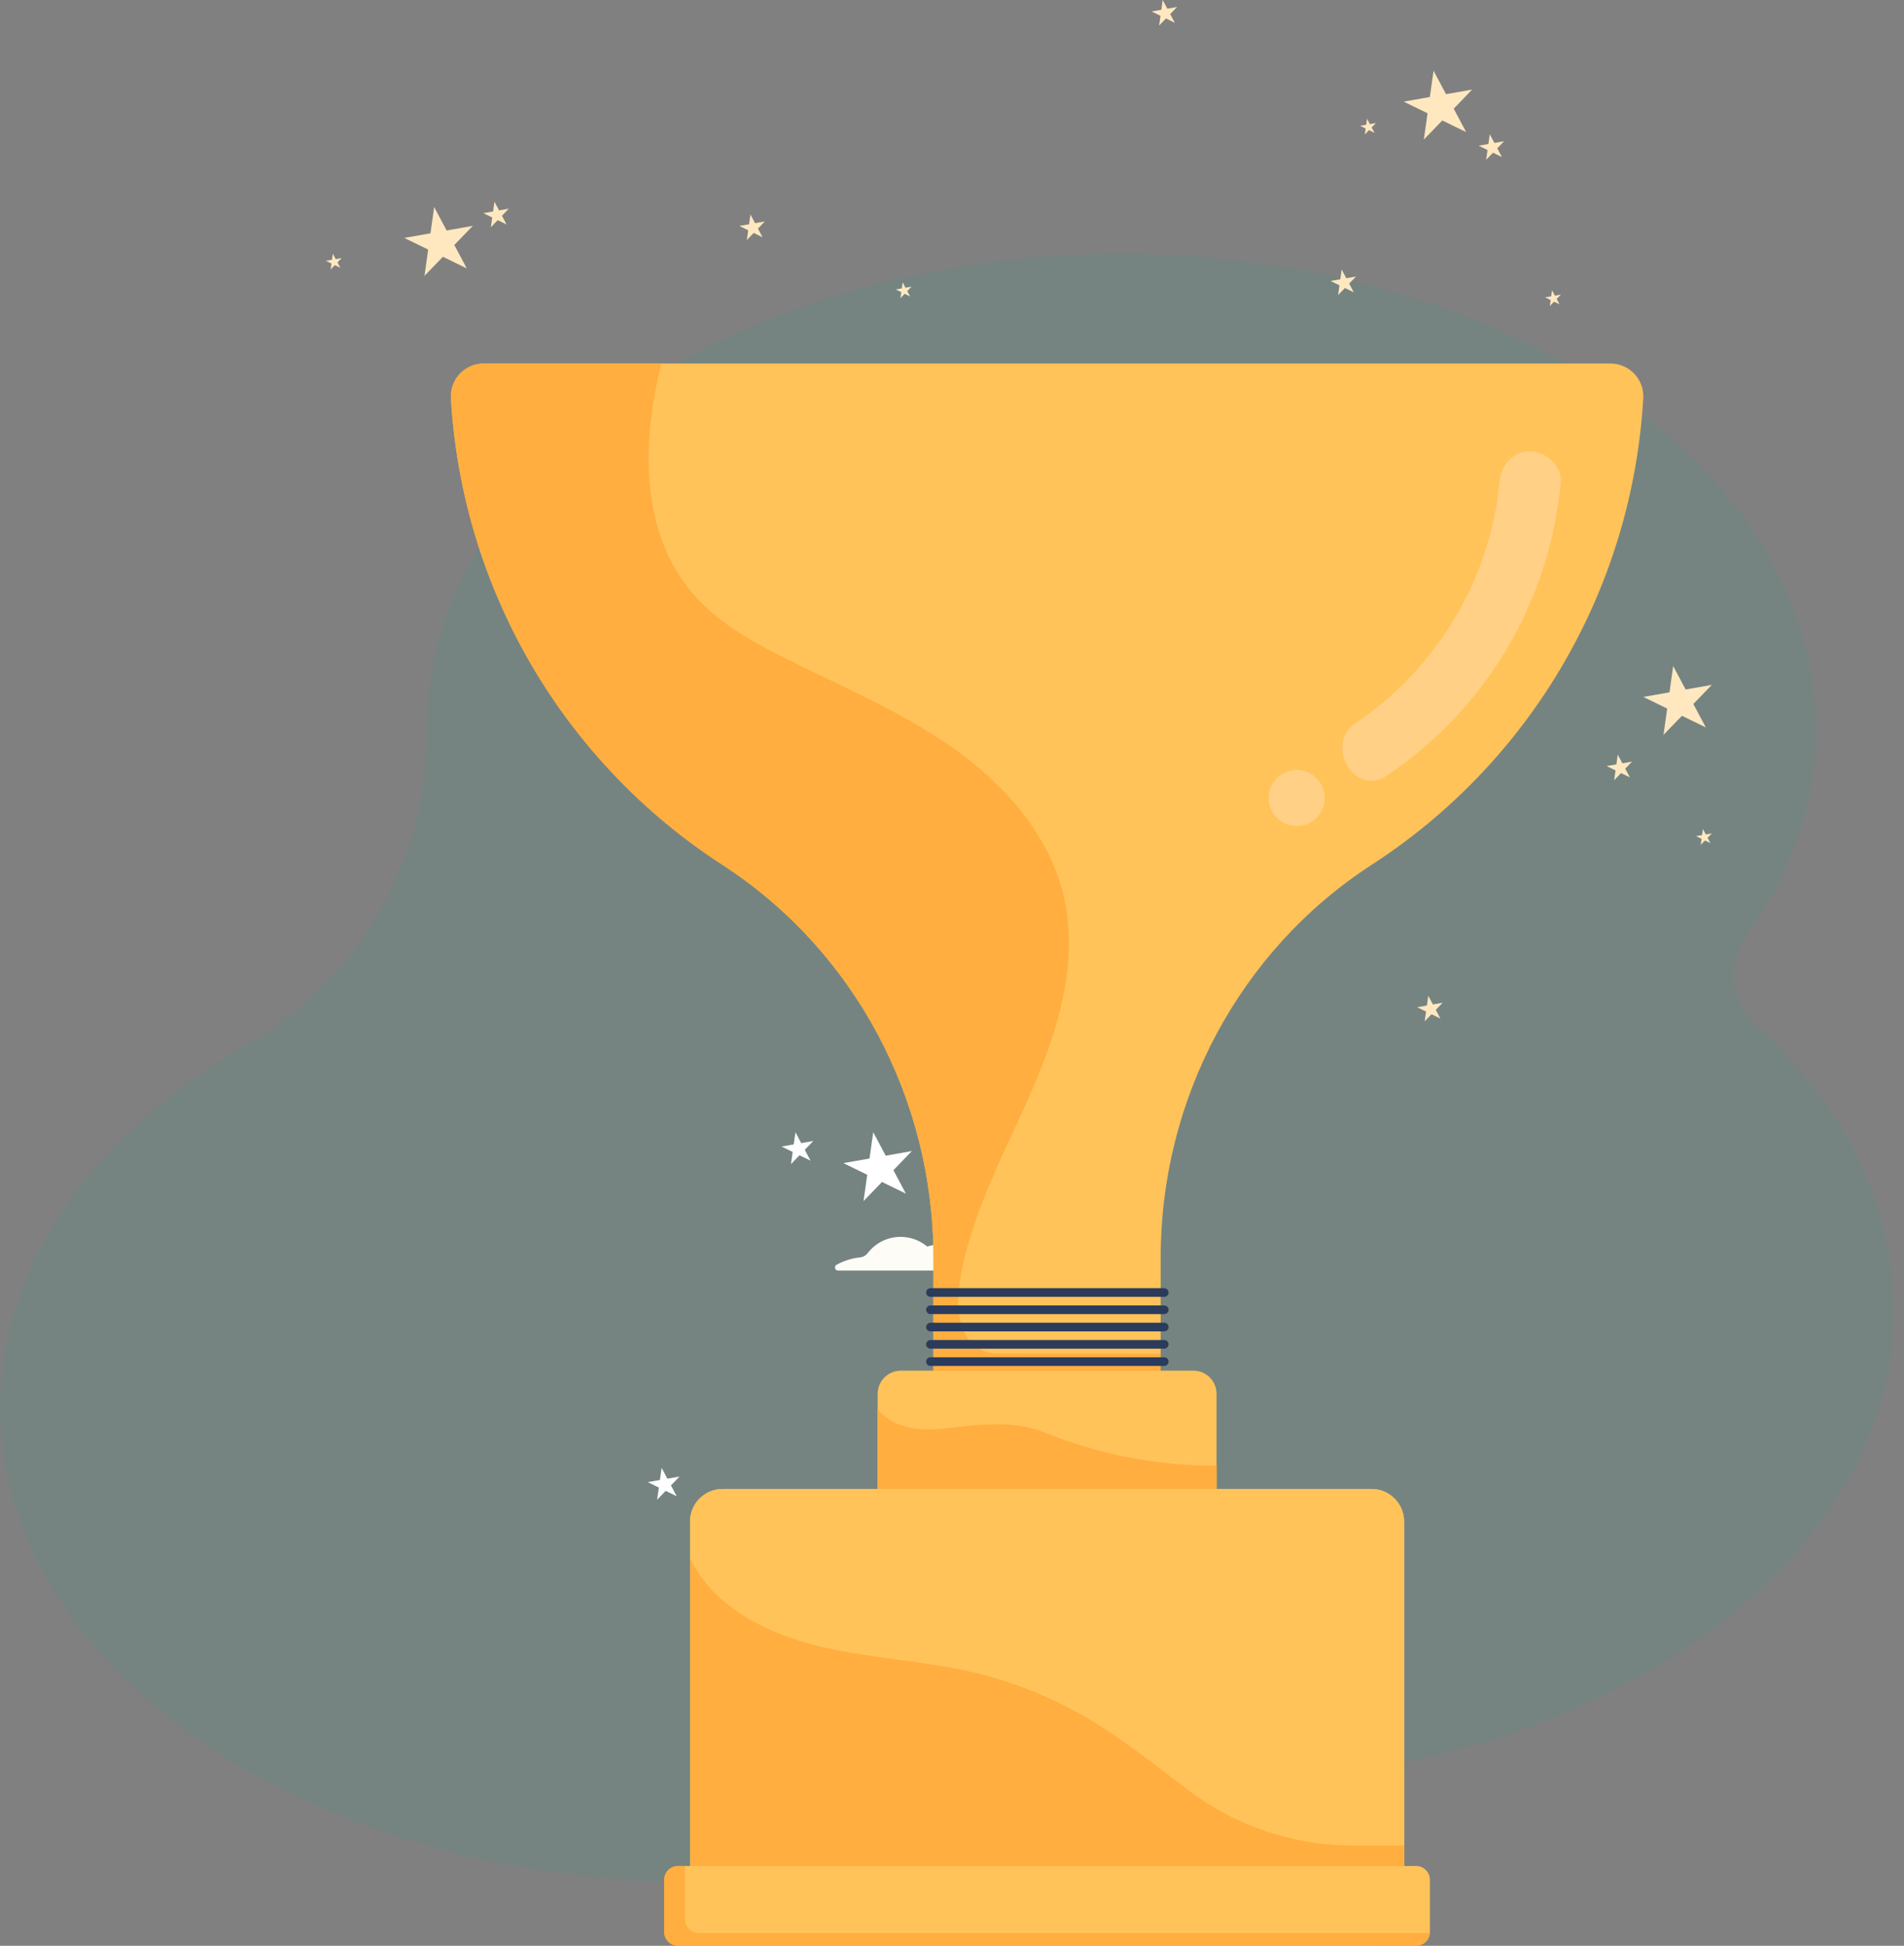 <svg width="137" height="140" viewBox="0 0 137 140" fill="none" xmlns="http://www.w3.org/2000/svg">
<rect x="0" y="0" width="137" height="140" fill="#808080" stroke="none"/>
<path d="M136.257 94.212V94.887C136.257 94.99 136.257 95.091 136.245 95.194C136.234 95.297 136.245 95.447 136.228 95.569C136.229 95.581 136.229 95.593 136.228 95.605C136.228 95.755 136.21 95.899 136.197 96.047C136.184 96.195 136.17 96.368 136.155 96.525V96.6C136.127 96.894 136.09 97.187 136.05 97.479C136.011 97.771 135.955 98.109 135.9 98.416C135.878 98.547 135.852 98.673 135.826 98.791C135.826 98.827 135.812 98.862 135.807 98.898C135.779 99.037 135.749 99.173 135.719 99.31V99.361C135.689 99.492 135.661 99.625 135.625 99.754C135.625 99.786 135.61 99.82 135.606 99.848C135.576 99.968 135.546 100.088 135.516 100.204C135.498 100.27 135.479 100.339 135.462 100.407C135.445 100.474 135.421 100.553 135.402 100.626L135.391 100.663C135.359 100.776 135.329 100.89 135.293 101.001C135.284 101.034 135.273 101.068 135.263 101.104C135.235 101.197 135.205 101.291 135.179 101.381C135.153 101.471 135.125 101.552 135.095 101.64C134.993 101.955 134.881 102.271 134.763 102.586C134.688 102.792 134.609 103 134.529 103.203L134.369 103.591C134.37 103.597 134.37 103.603 134.369 103.61C134.311 103.75 134.251 103.891 134.182 104.031C134.163 104.08 134.139 104.131 134.114 104.181C134.073 104.275 134.032 104.369 133.985 104.464C133.961 104.528 133.929 104.592 133.899 104.652C133.833 104.792 133.766 104.933 133.696 105.07C133.627 105.206 133.56 105.349 133.487 105.486C133.393 105.673 133.299 105.86 133.194 106.048C133.089 106.235 133.022 106.368 132.928 106.528C132.889 106.601 132.846 106.676 132.801 106.747C132.733 106.867 132.662 106.987 132.589 107.109C132.516 107.231 132.448 107.339 132.377 107.454C132.367 107.477 132.354 107.499 132.338 107.519C132.266 107.637 132.193 107.753 132.118 107.872C132.071 107.943 132.027 108.016 131.978 108.087C131.908 108.198 131.835 108.306 131.76 108.411C131.663 108.559 131.573 108.704 131.464 108.85C131.453 108.863 131.445 108.876 131.434 108.887C131.356 109.002 131.275 109.118 131.191 109.234C131.174 109.255 131.159 109.277 131.146 109.3C131.133 109.313 131.123 109.328 131.112 109.341C131.005 109.489 130.896 109.639 130.784 109.787C130.671 109.935 130.557 110.085 130.439 110.233C130.321 110.381 130.175 110.572 130.04 110.737L129.665 111.198C129.389 111.521 129.103 111.839 128.823 112.158L128.657 112.345C128.454 112.566 128.246 112.784 128.038 113.001L127.817 113.224C127.56 113.487 127.298 113.747 127.03 114.002C126.842 114.174 126.668 114.345 126.484 114.514C126.355 114.632 126.226 114.752 126.095 114.866C125.963 114.98 125.851 115.087 125.72 115.194L125.645 115.258C125.529 115.361 125.411 115.462 125.292 115.561C125.011 115.801 124.726 116.037 124.438 116.268C124.331 116.354 124.224 116.44 124.114 116.525C124.08 116.555 124.042 116.585 124.005 116.613C123.902 116.697 123.795 116.778 123.69 116.858C123.315 117.143 122.94 117.421 122.565 117.704L122.191 117.964C122.138 118.003 122.086 118.043 122.031 118.078C121.9 118.17 121.767 118.266 121.636 118.35C121.244 118.62 120.845 118.881 120.442 119.141L120.163 119.317C120.054 119.389 119.942 119.456 119.829 119.525L119.642 119.64C119.484 119.737 119.325 119.827 119.162 119.93C118.96 120.05 118.755 120.172 118.549 120.29C118.431 120.359 118.309 120.427 118.187 120.496C118.066 120.566 117.902 120.655 117.758 120.736L117.363 120.953C117.258 121.012 117.151 121.07 117.046 121.122L116.859 121.223C116.574 121.373 116.283 121.523 115.995 121.671L115.496 121.919L115.007 122.155L114.887 122.213C114.634 122.333 114.381 122.453 114.124 122.569C113.867 122.685 113.614 122.8 113.356 122.916L112.808 123.152L112.257 123.384C111.883 123.538 111.508 123.69 111.133 123.836L110.445 124.102L110.136 124.215L109.892 124.305C109.81 124.335 109.727 124.368 109.645 124.395L109.187 124.561C109.116 124.584 109.043 124.61 108.97 124.638L108.408 124.826C108.359 124.844 108.308 124.861 108.254 124.878L107.804 125.026L107.413 125.154L106.897 125.315C106.683 125.382 106.468 125.446 106.247 125.512C105.917 125.611 105.58 125.699 105.242 125.802C105.075 125.851 104.903 125.896 104.736 125.941C104.421 126.027 104.105 126.111 103.799 126.19L103.237 126.331C102.952 126.4 102.675 126.467 102.384 126.533C102.152 126.587 101.917 126.638 101.683 126.689C101.449 126.739 101.168 126.805 100.905 126.859C100.401 126.962 99.895 127.063 99.385 127.155C98.876 127.247 98.321 127.343 97.783 127.433C97.537 127.474 97.288 127.509 97.033 127.547H96.981C96.812 127.573 96.64 127.599 96.469 127.62C96.299 127.641 96.117 127.673 95.937 127.695L95.856 127.704C95.641 127.736 95.423 127.762 95.206 127.789C95.071 127.806 94.936 127.822 94.799 127.836C94.662 127.849 94.539 127.869 94.407 127.881L94.006 127.927L93.453 127.984L93.281 127.999C93.017 128.023 92.747 128.049 92.477 128.072C92.207 128.094 91.945 128.117 91.679 128.135H91.562L90.841 128.184H90.676C90.52 128.195 90.368 128.201 90.213 128.21L89.664 128.239C89.396 128.252 89.13 128.261 88.86 128.27H88.672L87.983 128.289C87.703 128.289 87.42 128.302 87.139 128.304C86.858 128.306 86.577 128.304 86.296 128.304C85.942 128.304 85.593 128.304 85.244 128.304C82.406 128.268 79.594 128.844 76.998 129.991C69.212 133.413 59.943 135.4 49.987 135.4C39.491 135.4 29.757 133.192 21.716 129.421C15.248 126.387 9.879 122.34 6.102 117.614C5.782 117.216 5.476 116.813 5.18 116.407C4.73 115.791 4.309 115.166 3.917 114.532C3.128 113.259 2.443 111.923 1.87 110.539C1.748 110.25 1.634 109.954 1.525 109.658C1.4 109.327 1.285 108.993 1.179 108.657C0.973 108.021 0.791 107.377 0.641 106.73C-0.06 103.783 -0.187 100.729 0.266 97.734C0.519 96.076 0.941 94.448 1.525 92.876C1.927 91.791 2.4 90.735 2.94 89.712C3.288 89.055 3.663 88.406 4.065 87.765C5.013 86.269 6.084 84.855 7.266 83.537C7.888 82.84 8.542 82.163 9.23 81.499C9.489 81.25 9.752 81.005 10.019 80.765C11.263 79.639 12.573 78.589 13.942 77.62C15.13 76.775 16.38 75.973 17.691 75.213L18.05 75.002C18.266 74.871 18.481 74.737 18.693 74.602C18.905 74.468 19.083 74.349 19.274 74.218C19.465 74.087 19.672 73.947 19.868 73.804C20.146 73.605 20.419 73.4 20.687 73.189C20.747 73.146 20.807 73.097 20.875 73.051L21.21 72.779L21.229 72.762C21.317 72.691 21.405 72.62 21.491 72.545C21.727 72.346 21.962 72.142 22.19 71.935L22.228 71.902C22.355 71.787 22.479 71.671 22.603 71.553C22.691 71.471 22.777 71.388 22.861 71.304C23.311 70.867 23.743 70.414 24.157 69.947C24.873 69.15 25.537 68.308 26.147 67.426C26.778 66.508 27.351 65.551 27.86 64.56C29.756 60.863 30.728 56.762 30.694 52.607C30.694 52.537 30.694 52.466 30.694 52.397C30.694 33.548 53.072 18.266 80.677 18.266C84.072 18.264 87.462 18.499 90.824 18.97C96.224 19.711 101.509 21.13 106.554 23.195C107.165 23.446 107.763 23.708 108.355 23.976C109.562 24.525 110.732 25.108 111.864 25.727L111.905 25.749C116.216 28.109 119.943 30.945 122.914 34.142C127.821 39.422 130.662 45.685 130.662 52.401V52.849C130.662 52.849 130.662 53.147 130.651 53.293C130.651 53.401 130.641 53.508 130.636 53.617C130.636 53.69 130.636 53.761 130.621 53.833C130.606 53.904 130.621 53.947 130.621 54.003C130.621 54.095 130.61 54.19 130.602 54.275L130.585 54.49C130.572 54.614 130.561 54.74 130.55 54.865C130.551 54.881 130.551 54.896 130.55 54.912C130.55 55.01 130.531 55.099 130.518 55.204C130.505 55.309 130.495 55.405 130.48 55.508C130.405 56.093 130.304 56.668 130.184 57.243C130.165 57.337 130.147 57.431 130.126 57.523C130.105 57.615 130.092 57.676 130.074 57.755C130.042 57.894 130.008 58.035 129.972 58.175C129.954 58.258 129.933 58.334 129.909 58.415C129.884 58.495 129.877 58.548 129.858 58.614C129.832 58.717 129.804 58.814 129.774 58.915C129.744 59.017 129.702 59.17 129.663 59.29C129.641 59.369 129.618 59.446 129.592 59.524C129.566 59.603 129.539 59.695 129.511 59.779C129.449 59.978 129.382 60.178 129.309 60.377C129.236 60.576 129.15 60.821 129.067 61.046C129.045 61.104 129.018 61.166 128.994 61.234C128.951 61.344 128.906 61.455 128.863 61.562C128.82 61.669 128.78 61.77 128.734 61.875C128.687 61.98 128.653 62.062 128.608 62.163C128.563 62.264 128.544 62.313 128.512 62.388L128.392 62.649L128.355 62.727C128.299 62.846 128.246 62.965 128.186 63.084C128.182 63.096 128.176 63.108 128.169 63.119C128.112 63.244 128.049 63.366 127.982 63.485C127.982 63.502 127.967 63.518 127.956 63.535C127.898 63.655 127.834 63.775 127.768 63.897C127.63 64.161 127.483 64.427 127.333 64.692L127.174 64.971C127.071 65.147 126.968 65.321 126.861 65.498C126.786 65.619 126.711 65.741 126.634 65.861C126.58 65.951 126.524 66.037 126.468 66.125C126.411 66.213 126.363 66.288 126.308 66.369C126.102 66.684 125.885 67.001 125.664 67.316C124.966 68.293 124.65 69.491 124.775 70.685C124.899 71.879 125.456 72.986 126.34 73.798C126.528 73.986 126.728 74.16 126.919 74.338C127.011 74.426 127.107 74.509 127.185 74.597C127.384 74.784 127.579 74.981 127.77 75.176C128.068 75.48 128.362 75.785 128.645 76.098C128.702 76.158 128.758 76.218 128.812 76.285C128.867 76.353 128.93 76.413 128.988 76.473C129.015 76.503 129.043 76.533 129.067 76.563C129.151 76.657 129.238 76.75 129.32 76.85C129.403 76.949 129.485 77.037 129.568 77.138C129.754 77.357 129.937 77.577 130.117 77.8C130.328 78.068 130.54 78.338 130.745 78.608C131.437 79.529 132.076 80.489 132.66 81.483C132.709 81.569 132.759 81.653 132.81 81.739C132.98 82.037 133.147 82.335 133.307 82.639C133.406 82.826 133.503 83.014 133.597 83.201C133.745 83.501 133.888 83.797 134.024 84.095C134.112 84.296 134.202 84.498 134.289 84.697C134.375 84.896 134.454 85.102 134.538 85.302L134.654 85.61C134.682 85.679 134.707 85.75 134.733 85.822C134.785 85.956 134.834 86.093 134.883 86.23C134.952 86.432 135.021 86.637 135.087 86.839C135.115 86.929 135.143 87.015 135.17 87.103C135.17 87.122 135.183 87.147 135.192 87.169C135.246 87.356 135.299 87.525 135.349 87.705C135.359 87.737 135.366 87.767 135.376 87.797C135.385 87.827 135.394 87.87 135.402 87.906C135.451 88.072 135.496 88.241 135.537 88.408C135.561 88.513 135.588 88.616 135.614 88.717L135.698 89.092L135.754 89.349C135.775 89.454 135.796 89.561 135.818 89.667C135.818 89.69 135.818 89.716 135.831 89.74C135.897 90.068 135.951 90.402 136 90.737C136.017 90.829 136.028 90.925 136.039 91.009L136.05 91.079C136.073 91.266 136.095 91.44 136.114 91.62C136.127 91.722 136.135 91.819 136.148 91.92C136.161 92.021 136.165 92.098 136.17 92.184C136.193 92.445 136.21 92.705 136.225 92.966C136.225 93.048 136.225 93.133 136.236 93.212C136.247 93.29 136.236 93.335 136.236 93.399C136.236 93.463 136.236 93.5 136.236 93.554V93.742V93.901C136.257 94.004 136.257 94.107 136.257 94.212Z" fill="#18AF90" fill-opacity="0.1"/>
<path d="M31.24 14.895L32.136 16.582L34.02 16.251L32.69 17.625L33.586 19.313L31.87 18.475L30.542 19.849L30.808 17.956L29.09 17.118L30.974 16.787L31.24 14.895Z" fill="#FFE8C0"/>
<path d="M35.577 14.51L35.91 15.138L36.609 15.015L36.116 15.524L36.449 16.152L35.812 15.839L35.318 16.351L35.416 15.647L34.779 15.337L35.477 15.214L35.577 14.51Z" fill="#FFE8C0"/>
<path d="M53.997 15.432L54.33 16.057L55.029 15.934L54.536 16.446L54.869 17.072L54.232 16.761L53.738 17.271L53.836 16.569L53.199 16.256L53.899 16.136L53.997 15.432Z" fill="#FFE8C0"/>
<path d="M83.661 0L83.994 0.626L84.694 0.503L84.2 1.015L84.533 1.64L83.896 1.33L83.402 1.839L83.5 1.137L82.863 0.825L83.563 0.702L83.661 0Z" fill="#FFE8C0"/>
<path d="M96.538 19.391L96.871 20.019L97.57 19.896L97.077 20.405L97.41 21.033L96.773 20.72L96.279 21.232L96.379 20.528L95.74 20.218L96.44 20.095L96.538 19.391Z" fill="#FFE8C0"/>
<path d="M107.194 9.656L107.527 10.284L108.227 10.161L107.733 10.671L108.066 11.299L107.429 10.986L106.935 11.498L107.033 10.794L106.396 10.483L107.096 10.36L107.194 9.656Z" fill="#FFE8C0"/>
<path d="M98.363 8.543L98.569 8.93L99 8.854L98.696 9.171L98.902 9.558L98.508 9.365L98.202 9.68L98.265 9.247L97.869 9.052L98.303 8.977L98.363 8.543Z" fill="#FFE8C0"/>
<path d="M111.674 20.883L111.879 21.272L112.31 21.196L112.007 21.511L112.212 21.897L111.819 21.705L111.513 22.02L111.575 21.587L111.18 21.395L111.613 21.319L111.674 20.883Z" fill="#FFE8C0"/>
<path d="M64.949 20.316L65.155 20.703L65.586 20.627L65.282 20.944L65.487 21.331L65.094 21.139L64.788 21.454L64.851 21.018L64.455 20.826L64.889 20.75L64.949 20.316Z" fill="#FFE8C0"/>
<path d="M23.949 18.254L24.155 18.643L24.586 18.567L24.282 18.882L24.488 19.268L24.092 19.076L23.788 19.391L23.848 18.958L23.455 18.766L23.886 18.69L23.949 18.254Z" fill="#FFE8C0"/>
<path d="M103.15 5.088L104.046 6.775L105.928 6.444L104.6 7.819L105.496 9.506L103.78 8.668L102.45 10.042L102.719 8.149L101 7.311L102.882 6.981L103.15 5.088Z" fill="#FFE8C0"/>
<path d="M60.179 91.01C60.714 90.71 61.305 90.524 61.915 90.465C62.016 90.452 62.112 90.419 62.2 90.368C62.287 90.318 62.364 90.25 62.425 90.17C62.666 89.852 62.968 89.585 63.314 89.386C63.66 89.188 64.043 89.06 64.439 89.012C64.835 88.964 65.236 88.996 65.62 89.106C66.003 89.216 66.361 89.402 66.671 89.653L66.727 89.692C67.187 89.524 67.689 89.508 68.159 89.647C68.629 89.785 69.042 90.071 69.337 90.462C69.384 90.524 69.443 90.575 69.51 90.613C69.577 90.651 69.651 90.676 69.728 90.686C70.2 90.729 70.656 90.871 71.069 91.104C71.101 91.123 71.126 91.153 71.139 91.187C71.153 91.222 71.154 91.261 71.144 91.296C71.134 91.332 71.112 91.364 71.081 91.386C71.051 91.408 71.015 91.42 70.977 91.419H60.297C60.25 91.418 60.204 91.401 60.167 91.372C60.129 91.343 60.102 91.303 60.089 91.258C60.076 91.212 60.077 91.164 60.093 91.119C60.11 91.075 60.14 91.036 60.179 91.01Z" fill="#FEFCF6"/>
<path d="M118.24 28.637C117.853 35.377 115.882 41.931 112.486 47.767C109.09 53.602 104.366 58.554 98.698 62.221C89.16 68.406 83.515 79.106 83.515 90.472V109.586H67.165V90.472C67.165 79.109 61.523 68.409 51.987 62.223C46.319 58.556 41.595 53.603 38.2 47.767C34.805 41.931 32.834 35.377 32.447 28.637C32.43 28.317 32.479 27.997 32.59 27.696C32.701 27.395 32.873 27.12 33.093 26.888C33.315 26.655 33.581 26.47 33.876 26.344C34.17 26.218 34.488 26.154 34.809 26.154H115.876C116.197 26.154 116.514 26.218 116.809 26.344C117.105 26.47 117.371 26.655 117.592 26.887C117.813 27.12 117.985 27.395 118.096 27.695C118.208 27.996 118.257 28.317 118.24 28.637Z" fill="#FFC359"/>
<path d="M87.536 100.286V121.34C87.536 121.559 87.493 121.775 87.409 121.977C87.325 122.18 87.202 122.363 87.047 122.518C86.893 122.672 86.709 122.795 86.507 122.879C86.304 122.962 86.088 123.005 85.869 123.005H64.817C64.599 123.005 64.382 122.962 64.18 122.879C63.977 122.795 63.794 122.672 63.639 122.518C63.484 122.363 63.361 122.18 63.277 121.977C63.194 121.775 63.15 121.559 63.15 121.34V100.286C63.15 100.067 63.194 99.85 63.277 99.648C63.361 99.446 63.484 99.262 63.639 99.107C63.794 98.953 63.977 98.83 64.18 98.746C64.382 98.662 64.599 98.619 64.817 98.619H85.869C86.088 98.619 86.305 98.662 86.507 98.745C86.71 98.829 86.893 98.952 87.048 99.107C87.203 99.262 87.326 99.445 87.41 99.648C87.493 99.85 87.536 100.067 87.536 100.286Z" fill="#FFC359"/>
<path d="M98.689 107.131H51.992C50.699 107.131 49.65 108.179 49.65 109.473V137.657C49.65 138.951 50.699 139.999 51.992 139.999H98.689C99.983 139.999 101.032 138.951 101.032 137.657V109.473C101.032 108.179 99.983 107.131 98.689 107.131Z" fill="#FFC359"/>
<path d="M101.029 109.471V137.66C101.029 137.957 100.973 138.253 100.862 138.529H49.818C49.707 138.253 49.65 137.957 49.65 137.66V109.471C49.65 109.163 49.711 108.859 49.828 108.575C49.946 108.291 50.118 108.033 50.336 107.816C50.553 107.599 50.811 107.427 51.095 107.309C51.379 107.191 51.683 107.131 51.99 107.131H98.696C99.316 107.133 99.909 107.38 100.346 107.819C100.784 108.257 101.029 108.851 101.029 109.471Z" fill="#FFC359"/>
<path d="M102.888 135.255V139C102.888 139.131 102.863 139.262 102.813 139.383C102.762 139.504 102.689 139.614 102.596 139.707C102.503 139.8 102.393 139.874 102.272 139.924C102.15 139.974 102.02 139.999 101.889 139.999H48.796C48.531 139.999 48.277 139.894 48.089 139.707C47.901 139.519 47.795 139.265 47.795 139V135.255C47.795 134.99 47.901 134.736 48.089 134.548C48.277 134.361 48.531 134.256 48.796 134.256H101.889C102.02 134.256 102.15 134.281 102.272 134.331C102.393 134.381 102.503 134.455 102.596 134.548C102.689 134.641 102.762 134.751 102.813 134.872C102.863 134.994 102.888 135.124 102.888 135.255Z" fill="#FFC359"/>
<path d="M50.286 139.083C50.02 139.082 49.766 138.977 49.579 138.789C49.391 138.601 49.285 138.347 49.285 138.082V134.339C49.285 134.309 49.285 134.283 49.285 134.256H48.786C48.521 134.256 48.267 134.361 48.079 134.548C47.892 134.736 47.786 134.99 47.785 135.255V139C47.786 139.265 47.892 139.519 48.079 139.707C48.267 139.894 48.521 139.999 48.786 139.999H101.888C102.138 139.999 102.379 139.904 102.563 139.735C102.747 139.565 102.86 139.332 102.88 139.083H50.286Z" fill="#FFAE3F"/>
<path d="M71.798 97.391C71.335 97.396 70.878 97.278 70.476 97.05C70.073 96.821 69.738 96.489 69.505 96.088V96.073C68.775 94.756 68.877 93.141 69.154 91.659C70.035 86.966 72.399 82.72 74.294 78.344C76.189 73.969 77.629 69.111 76.529 64.469C75.485 60.013 72.216 56.366 68.466 53.742C64.716 51.119 60.452 49.353 56.367 47.295C53.992 46.099 51.618 44.758 49.886 42.752C46.072 38.358 46.125 31.831 47.594 26.154H34.809C34.488 26.154 34.17 26.218 33.876 26.344C33.581 26.47 33.315 26.655 33.093 26.888C32.873 27.12 32.701 27.395 32.59 27.696C32.479 27.997 32.43 28.317 32.447 28.637C32.832 35.379 34.802 41.936 38.197 47.773C41.593 53.611 46.317 58.566 51.987 62.234C61.523 68.42 67.165 79.12 67.165 90.484V98.631H83.515V97.402L71.798 97.391Z" fill="#FFAE3F"/>
<path d="M87.537 105.447C83.358 105.473 79.213 104.686 75.333 103.13C75.139 103.049 74.94 102.976 74.737 102.906C73.002 102.345 71.128 102.428 69.317 102.629C67.927 102.786 66.499 103.007 65.152 102.649C64.368 102.454 63.664 102.018 63.141 101.402V107.123H87.537V105.438V105.447Z" fill="#FFAE3F"/>
<path d="M97.329 132.785C93.089 132.781 88.965 131.403 85.575 128.856C83.242 127.109 80.96 125.249 78.47 123.759C75.768 122.14 72.827 120.959 69.755 120.261C66.557 119.54 63.261 119.35 60.05 118.697C56.838 118.045 53.605 116.847 51.318 114.5C50.645 113.807 50.085 113.011 49.66 112.143V134.266H101.03V132.785H97.329Z" fill="#FFAE3F"/>
<path d="M83.772 92.686H66.949C66.778 92.686 66.639 92.825 66.639 92.996C66.639 93.168 66.778 93.307 66.949 93.307H83.772C83.944 93.307 84.083 93.168 84.083 92.996C84.083 92.825 83.944 92.686 83.772 92.686Z" fill="#2A3B5C"/>
<path d="M83.772 93.928H66.949C66.778 93.928 66.639 94.067 66.639 94.238C66.639 94.41 66.778 94.549 66.949 94.549H83.772C83.944 94.549 84.083 94.41 84.083 94.238C84.083 94.067 83.944 93.928 83.772 93.928Z" fill="#2A3B5C"/>
<path d="M83.772 95.17H66.949C66.778 95.17 66.639 95.309 66.639 95.481C66.639 95.652 66.778 95.791 66.949 95.791H83.772C83.944 95.791 84.083 95.652 84.083 95.481C84.083 95.309 83.944 95.17 83.772 95.17Z" fill="#2A3B5C"/>
<path d="M83.772 96.414H66.949C66.778 96.414 66.639 96.553 66.639 96.725C66.639 96.896 66.778 97.035 66.949 97.035H83.772C83.944 97.035 84.083 96.896 84.083 96.725C84.083 96.553 83.944 96.414 83.772 96.414Z" fill="#2A3B5C"/>
<path d="M83.772 97.656H66.949C66.778 97.656 66.639 97.795 66.639 97.967C66.639 98.138 66.778 98.278 66.949 98.278H83.772C83.944 98.278 84.083 98.138 84.083 97.967C84.083 97.795 83.944 97.656 83.772 97.656Z" fill="#2A3B5C"/>
<path d="M116.403 54.293L116.736 54.921L117.436 54.798L116.942 55.307L117.275 55.933L116.638 55.623L116.144 56.134L116.245 55.431L115.605 55.12L116.305 54.997L116.403 54.293Z" fill="#FFE8C0"/>
<path d="M102.77 71.644L103.103 72.27L103.803 72.147L103.309 72.659L103.642 73.285L103.005 72.974L102.511 73.484L102.61 72.782L101.973 72.469L102.672 72.346L102.77 71.644Z" fill="#FFE8C0"/>
<path d="M122.533 59.65L122.738 60.039L123.172 59.963L122.866 60.278L123.071 60.665L122.678 60.473L122.374 60.788L122.434 60.354L122.041 60.162L122.472 60.086L122.533 59.65Z" fill="#FFE8C0"/>
<path d="M120.392 47.92L121.288 49.607L123.172 49.276L121.842 50.651L122.74 52.338L121.022 51.5L119.694 52.874L119.96 50.981L118.244 50.144L120.126 49.813L120.392 47.92Z" fill="#FFE8C0"/>
<path d="M62.833 81.463L63.73 83.15L65.611 82.819L64.284 84.194L65.18 85.881L63.464 85.043L62.134 86.417L62.402 84.525L60.684 83.686L62.565 83.356L62.833 81.463Z" fill="white"/>
<path d="M47.606 105.609L48.021 106.392L48.893 106.237L48.278 106.874L48.694 107.656L47.898 107.268L47.282 107.904L47.407 107.028L46.611 106.64L47.483 106.485L47.606 105.609Z" fill="white"/>
<path d="M57.235 81.463L57.65 82.245L58.524 82.091L57.907 82.728L58.323 83.51L57.527 83.121L56.913 83.758L57.036 82.882L56.24 82.493L57.112 82.339L57.235 81.463Z" fill="white"/>
<path d="M107.894 34.682C107.264 41.61 103.346 48.133 97.581 51.997C95.236 53.562 97.44 57.385 99.804 55.796C103.329 53.43 106.28 50.305 108.441 46.651C110.603 42.998 111.921 38.907 112.298 34.678C112.408 33.491 111.21 32.475 110.097 32.475C108.815 32.475 108.001 33.487 107.894 34.678V34.682Z" fill="#FFD085"/>
<path d="M93.299 59.432C94.414 59.432 95.317 58.529 95.317 57.414C95.317 56.3 94.414 55.397 93.299 55.397C92.185 55.397 91.281 56.3 91.281 57.414C91.281 58.529 92.185 59.432 93.299 59.432Z" fill="#FFD085"/>
</svg>
